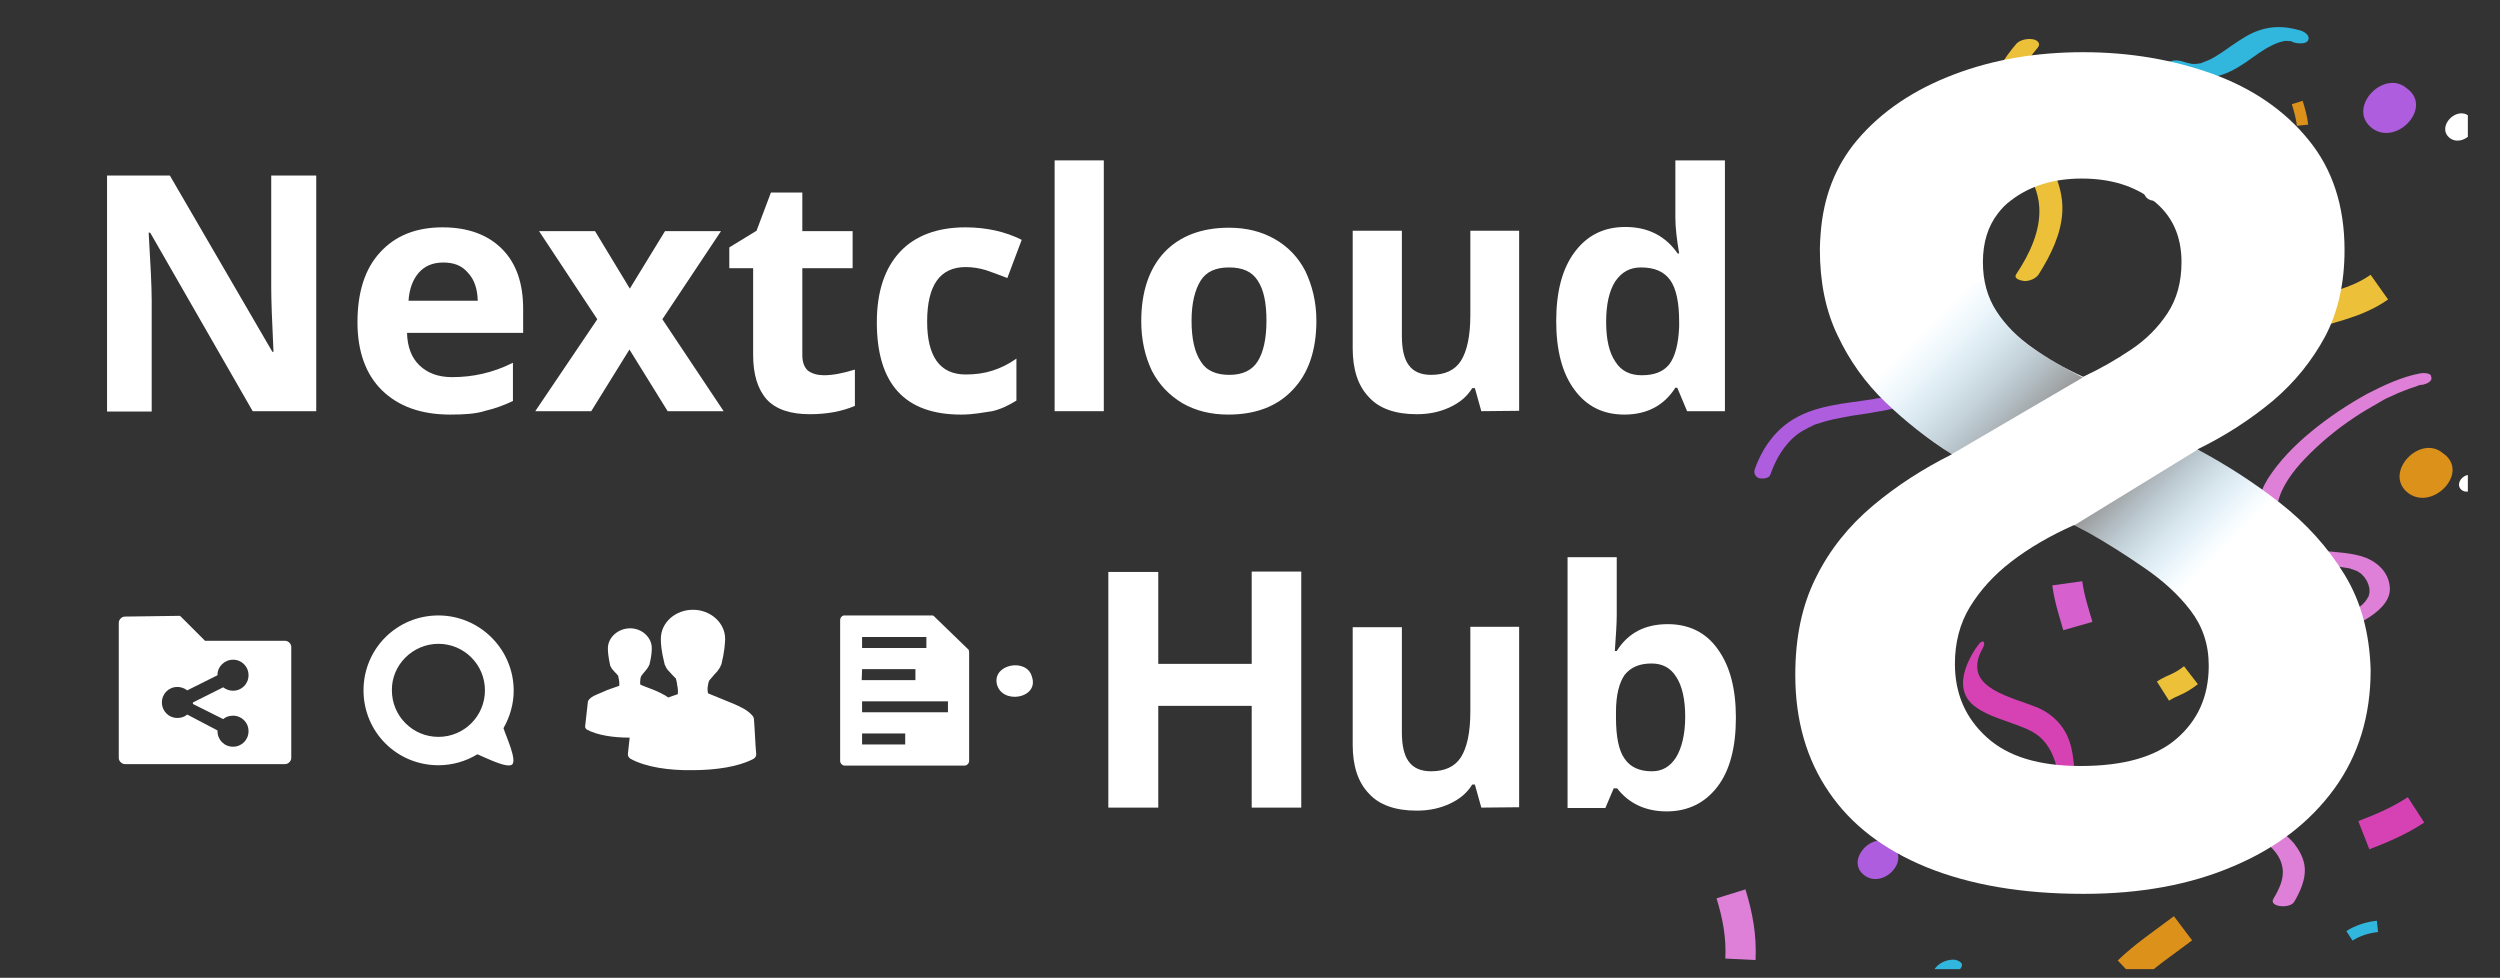 <?xml version="1.0" encoding="UTF-8"?>
<!-- Generator: Adobe Illustrator 28.0.0, SVG Export Plug-In . SVG Version: 6.00 Build 0)  -->
<svg xmlns="http://www.w3.org/2000/svg" xmlns:xlink="http://www.w3.org/1999/xlink" version="1.1" id="Layer_1" x="0px" y="0px" viewBox="0 0 660.9 258.5" style="enable-background:new 0 0 660.9 258.5;" xml:space="preserve">
<rect x="0" y="0" width="660.9" height="258.5" fill="#333333" stroke="none"/>
<style type="text/css">
	.st0{display:none;fill:#007BBD;}
	.st1{display:none;}
	.st2{display:inline;fill:#FFFFFF;}
	.st3{display:inline;}
	.st4{fill:#AD5DDD;}
	.st5{fill:#DC911B;}
	.st6{fill:#ECC038;}
	.st7{fill:#FFFFFF;}
	.st8{fill:none;stroke:#D660CD;stroke-width:8;stroke-miterlimit:10;}
	.st9{fill:none;stroke:#31B7DE;stroke-width:8;stroke-miterlimit:10;}
	.st10{fill:none;stroke:#DC911B;stroke-width:8;stroke-miterlimit:10;}
	.st11{fill:none;stroke:#DE80D7;stroke-width:8;stroke-miterlimit:10;}
	.st12{fill:none;stroke:#ECC038;stroke-width:8;stroke-miterlimit:10;}
	.st13{fill:none;stroke:#AD5DDD;stroke-width:8;stroke-miterlimit:10;}
	.st14{fill:none;stroke:#D642B4;stroke-width:8;stroke-miterlimit:10;}
	.st15{fill:none;stroke:#AD5DDD;stroke-width:6;stroke-miterlimit:10;}
	.st16{fill:none;stroke:#ECC038;stroke-width:6;stroke-miterlimit:10;}
	.st17{fill:none;stroke:#DC911B;stroke-width:6;stroke-miterlimit:10;}
	.st18{fill:none;stroke:#31B7DE;stroke-width:6;stroke-miterlimit:10;}
	.st19{fill:none;stroke:#D642B4;stroke-width:6;stroke-miterlimit:10;}
	.st20{fill:none;stroke:#D642B4;stroke-width:3;stroke-miterlimit:10;}
	.st21{fill:none;stroke:#31B7DE;stroke-width:3;stroke-miterlimit:10;}
	.st22{fill:none;stroke:#ECC038;stroke-width:3;stroke-miterlimit:10;}
	.st23{fill:none;stroke:#DC911B;stroke-width:3;stroke-miterlimit:10;}
	.st24{fill:none;stroke:#D660CD;stroke-width:3;stroke-miterlimit:10;}
	.st25{fill:#DE80D7;}
	.st26{fill:#31B7DE;}
	.st27{fill:#D642B4;}
	.st28{fill:#FFFFFF;fill-opacity:0;}
	
		.st29{clip-path:url(#SVGID_00000103965408560465473050000009886365710724478909_);fill:url(#SVGID_00000075147093502145692930000013715502953334775219_);}
	
		.st30{clip-path:url(#SVGID_00000103245510021956996720000014886101954706507151_);fill:url(#SVGID_00000143591797724630304720000009823274941825831303_);}
	.st31{clip-path:url(#SVGID_00000065791441550498465380000002905815483130046879_);}
	
		.st32{clip-path:url(#SVGID_00000011022992125509185880000009019476220406196396_);fill:url(#SVGID_00000002357495774590500980000009609881749115046539_);}
	
		.st33{clip-path:url(#SVGID_00000165232201366327931450000007452538627547730327_);fill:url(#SVGID_00000145047557812101471230000014632645349099888565_);}
</style>
<rect y="-2.8" class="st0" width="748.3" height="261.3"></rect>
<g class="st1">
	<path class="st2" d="M584.2,33.7c10.9,0,20.9,1.7,30.1,5c9.2,3.4,16.5,8.4,22,15.2s8.3,15.2,8.3,25.4c0,7.6-1.5,14.2-4.5,19.9   c-3,5.7-7,10.7-12.1,14.9c-5.1,4.3-10.9,8-17.3,11.2c6.7,3.5,13.1,7.7,19.1,12.3c6,4.7,11,10.2,14.8,16.5s5.8,13.6,5.8,22   c0,10.5-2.8,19.6-8.4,27.3c-5.6,7.7-13.4,13.7-23.3,17.9c-9.9,4.2-21.4,6.3-34.5,6.3c-14.1,0-26.2-2-36.1-6.1   c-9.9-4.1-17.5-9.8-22.6-17.4c-5.2-7.5-7.8-16.6-7.8-27.1c0-8.6,1.6-16.1,4.8-22.5s7.6-11.9,13.1-16.5s11.6-8.6,18.2-11.8   c-5.6-3.5-10.7-7.5-15.3-12s-8.3-9.6-11-15.4s-4.1-12.4-4.1-19.9c0-10,2.8-18.4,8.5-25.1c5.6-6.7,13.1-11.8,22.3-15.2   C563.6,35.4,573.5,33.7,584.2,33.7z M554.7,174.9c0,6.8,2.4,12.4,7.3,16.9c4.9,4.4,12.1,6.7,21.7,6.7c9.9,0,17.3-2.1,22.2-6.4   c4.9-4.3,7.4-9.9,7.4-16.9c0-4.8-1.4-9.1-4.2-12.7c-2.8-3.6-6.3-6.9-10.5-9.8c-4.2-2.9-8.5-5.6-12.8-8.1l-3.5-1.8   c-5.5,2.5-10.3,5.3-14.4,8.4c-4.1,3.1-7.3,6.6-9.6,10.5C555.9,165.6,554.7,170,554.7,174.9z M583.9,62.9c-6.6,0-12,1.7-16.3,5   c-4.3,3.4-6.5,8.1-6.5,14.2c0,4.3,1.1,8.1,3.2,11.3c2.1,3.2,4.9,6.1,8.4,8.5s7.3,4.7,11.4,6.7c4-1.9,7.7-4,11.1-6.3   c3.4-2.3,6.2-5.1,8.4-8.4s3.2-7.2,3.2-11.8c0-6.1-2.2-10.9-6.5-14.2C596.1,64.6,590.6,62.9,583.9,62.9z"></path>
</g>
<g class="st1">
	<g id="Confetti" class="st3">
		<g>
			<path class="st4" d="M512.3,94.6c-1.8-7.1-14.3-4.7-12.9,2.4C501.1,105.1,515.1,102.6,512.3,94.6"></path>
		</g>
		<g>
			<path class="st5" d="M794,27.6c-2.3-9.2-18.6-6.2-16.8,3.2C779.5,41.2,797.8,37.9,794,27.6"></path>
		</g>
		<g>
			<path class="st4" d="M906.9,57.3c-2.3-9.2-18.6-6.2-16.8,3.2C892.2,70.9,910.5,67.7,906.9,57.3"></path>
		</g>
		<g>
			<path class="st6" d="M740.5,139.1c-1.8-7.1-14.3-4.7-12.9,2.4C729.3,149.6,743.3,147.1,740.5,139.1"></path>
		</g>
		<g>
			<path class="st7" d="M576.2,29.1c-1-4.1-8.1-2.7-7.4,1.4C569.7,35.1,577.8,33.8,576.2,29.1"></path>
		</g>
		<g>
			<path class="st7" d="M800.6,11.6c-1.3-5-10.3-3.4-9.3,1.8C792.6,19,802.7,17.3,800.6,11.6"></path>
		</g>
		<g>
			<path class="st7" d="M599.8,153.6c-0.8-3-6.2-2-5.7,1C595,158.2,601,157.1,599.8,153.6"></path>
		</g>
		<g>
			<path class="st7" d="M557.8,325c-1.3-5-10.3-3.4-9.3,1.8C549.8,332.5,559.8,330.7,557.8,325"></path>
		</g>
		<g>
			<path class="st7" d="M526.6,194.1c-1.1-4.6-9.2-3-8.3,1.6C519.3,200.8,528.4,199.1,526.6,194.1"></path>
		</g>
		<g>
			<path class="st7" d="M708.1-28.7c-1-4.1-8.1-2.7-7.4,1.4C701.7-22.7,709.7-24.2,708.1-28.7"></path>
		</g>
		<g>
			<path class="st7" d="M434.5,232.1c-0.8-3-6.2-2-5.7,1C429.5,236.6,435.7,235.5,434.5,232.1"></path>
		</g>
		<g>
			<path class="st7" d="M871.4,131.9c-1.1-4.6-9.2-3-8.3,1.6C864.1,138.6,873.2,136.9,871.4,131.9"></path>
		</g>
		<g>
			<path class="st7" d="M328.6,218.7c-1-4.1-8.1-2.7-7.4,1.4C322.2,224.7,330.2,223.3,328.6,218.7"></path>
		</g>
		<g>
			<path class="st7" d="M392.5,126c-1.3-5-10.3-3.4-9.3,1.8C384.4,133.5,394.5,131.8,392.5,126"></path>
		</g>
		<g>
			<path class="st7" d="M734.2,107.1c-0.8-3-6.2-2-5.7,1C729.3,111.7,735.5,110.6,734.2,107.1"></path>
		</g>
		<path class="st8" d="M615.6,47.8c-2.5,4.7-3.8,9-5.2,13.2"></path>
		<path class="st9" d="M821.9,70.3c-2.9,6.2-4.8,11.8-6.7,17.5"></path>
		<path class="st10" d="M569.3,177c-8.1,0.2-15,0-22.5,1.1"></path>
		<path class="st10" d="M853.9,52.9c-3.5,5.2-7,10.5-10.5,15.7"></path>
		<path class="st11" d="M447.6,91.7c-2.3,7-5.2,13.2-9.8,19"></path>
		<path class="st12" d="M745,39.7c-9.7-0.1-18-4.6-26.2-6.7"></path>
		<path class="st13" d="M375.3,176.1c-8.1,0.2-16.1,0.5-23.1,0.3"></path>
		<path class="st14" d="M492.5,226.5c-7-0.3-11.9-1.5-18.5-3.1"></path>
		<path class="st15" d="M544.7,237.1c-3.7,0.5-7.5,1.2-9.7-0.1"></path>
		<path class="st16" d="M622.8,106.3c-5.4,0.2-6-0.8-10.3-1.1"></path>
		<path class="st17" d="M425.4,155.9c-3.2,1.5-4.1,4.3-5,7.2"></path>
		<path class="st18" d="M518.1,58.2c-3.2,1.5-5.8,1.5-9.2,0.7"></path>
		<path class="st19" d="M776.8,89.9c0.1,2.3-1.4,4.2-2.3,7"></path>
		<path class="st20" d="M880,30.2c-0.6,1.9-2.4,3.5-3,5.4"></path>
		<path class="st21" d="M667.9,62.3c-3.9,1.1-7.1,1.8-11.4,2.2"></path>
		<path class="st22" d="M841.8,26.4c-2,2.6-5.2,4.8-7.6,6.8"></path>
		<path class="st23" d="M758-24.2c-0.6,1.9-1.6,4.8-2.9,6.9"></path>
		<path class="st24" d="M593.6,143.8c-1.6,3.2-3.6,5.8-5.3,8.8"></path>
		<path class="st21" d="M606.5,208.2c-3-1.7-6.2-2.6-9.1-2.8"></path>
		<g>
			<g>
				<path class="st25" d="M757.5,71.7c-5.4-2.5-11.6-3.7-17.5-4.5c-7.3-0.9-14.8-1.1-22.1-0.6c-6.9,0.5-14,1.7-20.3,4.3      c-5.6,2.4-10,6.3-12.3,11.4c-4.7,10.2,6.9,18,14.1,24.4c0.9,0.9,1.8,1.7,2.7,2.7c-0.5-0.4-0.1-0.2,0.1,0.1      c0.1,0.2,0.4,0.4,0.5,0.6c0.4,0.4,0.7,1,1,1.5c0.2,0.3-0.1-0.2-0.1-0.2c0.1,0.1,0.1,0.2,0.2,0.3c0.1,0.2,0.2,0.4,0.3,0.7      c0.1,0.2,0.1,0.4,0.2,0.6c0.2,0.5,0-0.3,0.1,0.4c0.1,0.4,0.1,0.8,0.2,1.4c0,0.1,0,0.8,0,0.4c0,0.3,0,0.6-0.1,0.9      c-0.1,1-0.5,2.1-0.9,3c0.1-0.3-0.1,0.1-0.1,0.2c-0.1,0.2-0.2,0.3-0.4,0.5s-0.2,0.3-0.5,0.5c-0.1,0.1-0.6,0.5-0.4,0.4      c0.2-0.2-0.2,0.2-0.4,0.2c-0.2,0.1-0.4,0.2-0.6,0.3s-0.4,0.2-0.6,0.2c-0.1,0.1-1,0.3-0.4,0.1c-1.1,0.3-2.2,0.4-3.3,0.3      c-0.4,0,0.1,0,0.1,0c-0.1,0-0.4,0-0.5,0c-0.4,0-0.6,0-1,0c-0.7,0-1.3-0.1-2-0.2c-1.4-0.1-2.8-0.4-4.2-0.7c-0.4-0.1,0.1,0,0.1,0      c-0.2,0-0.4-0.1-0.6-0.1c-0.4-0.1-0.7-0.1-1.2-0.2c-0.7-0.1-1.6-0.3-2.3-0.6c-1.6-0.3-3.1-0.8-4.7-1.2c-6-1.5-12.2-3.2-18.5-3.6      c-5.3-0.2-10.9,0.9-13.8,5.1c-3.1,4.4-1.4,9.6,1.1,13.8c2.8,4.5,7.1,8.6,12,11.5c3.6,2.1,9.6,5.1,13.9,2.8      c2.3-1.3,2.5-3.4,2.3-5.7s-1.1-4.5-2.5-6.5c-3-4.1-8.3-7.2-13.6-8.4c-11.9-2.9-24.8,1.1-31.2,10.3c-1.9,2.8-3.4,6-3.9,9.2      c-0.6,3.5-0.2,7,0.6,10.4c0.8,3.2,1.8,6.4,2.4,9.6c0.5,2.8,0.7,5.6-0.7,8.3c-1.5,3.1-4.9,5-8.2,6.4c-2.9,1.3,2.4,5.8,4.9,4.7      c3.5-1.5,7.2-3.7,9.1-6.8c1.6-2.7,1.9-5.6,1.8-8.5c-0.6-6.3-3.6-12.2-3.5-18.4c-0.1-5.7,3.2-11.5,7.7-15.5      c3.8-3.2,8.7-5.1,13.9-5.6c0.6-0.1,1.3-0.1,1.9-0.2c0.1,0,1,0,0.4,0c0.4,0,0.7,0,1.1,0c1.2,0,2.5,0.3,3.7,0.4      c0.6,0.1-0.5-0.1,0.2,0c0.2,0.1,0.6,0.1,0.8,0.2c0.6,0.1,1.2,0.3,1.8,0.6c0.1,0,1,0.3,0.5,0.1s0.4,0.1,0.5,0.2      c0.5,0.2,1.1,0.4,1.5,0.8c0.8,0.4-0.5-0.3,0,0c0.2,0.1,0.5,0.2,0.6,0.4c0.2,0.1,0.4,0.3,0.6,0.4c0.8,0.5-0.5-0.4,0.1,0.1      c0.4,0.3,0.7,0.6,1.1,1c0.6,0.5-0.4-0.4,0,0c0.1,0.2,0.4,0.4,0.5,0.6c0.1,0.2,0.2,0.4,0.5,0.6c0.4,0.4-0.2-0.5,0,0.1      c0.2,0.4,0.5,0.8,0.6,1.4c0,0.1,0.1,0.2,0.1,0.3c0,0-0.1-0.4,0-0.2s0.1,0.4,0.1,0.6c0.1,0.5,0.2,1,0.2,1.6      c0,0.9,0.2,1.3-0.3,1.9c-0.1,0.1-0.2,0.2-0.4,0.3c-0.4,0.4,0.1,0-0.1,0.1s-1.1,0.4-0.7,0.3c0.5-0.1-0.1,0-0.2,0      c-0.1,0-0.4,0-0.5,0.1c-0.6,0.1,0.5,0,0,0c-0.2,0-0.5,0-0.7-0.1c-0.5,0-0.5-0.1,0,0c-0.2,0-0.5-0.1-0.6-0.1      c-0.5-0.1-1-0.3-1.4-0.5c1.1,0.3-0.4-0.2-0.7-0.3c-0.6-0.2-1.1-0.5-1.7-0.9c0.6,0.3,0.2,0.1-0.1-0.1c-0.2-0.1-0.5-0.3-0.7-0.4      c-0.6-0.3-1.1-0.8-1.7-1.2c-0.1-0.1-0.8-0.6-0.5-0.3c0.4,0.3-0.2-0.2-0.5-0.3c-0.5-0.4-0.9-0.9-1.4-1.3      c-0.5-0.4-0.9-0.9-1.4-1.4c-0.1-0.1-0.1-0.2-0.2-0.3c-0.4-0.3,0.4,0.4,0.1,0.1c-0.2-0.2-0.5-0.5-0.7-0.7c-0.7-1-1.4-1.9-2.1-2.9      c0.3,0.6-0.1-0.2-0.2-0.4c-0.1-0.2-0.2-0.5-0.3-0.7c-0.2-0.5-0.5-1.1-0.7-1.6c0-0.1-0.1-0.3-0.1-0.4c0,0,0.1,0.4,0,0.1      c-0.1-0.2-0.1-0.5-0.2-0.7c-0.1-0.5-0.2-1-0.2-1.6c0-0.1,0-0.7,0-0.5s0-0.4,0-0.5c0.1-0.5,0.3-1,0.4-1.6      c0.3-0.8,0.6-1.3,1.5-2.3c0.9-0.8,1.5-1.3,2.5-1.9c0.4-0.2,0.9-0.4,1.3-0.6c0.2-0.1,0.5-0.2,0.7-0.2c-0.5,0.2,0.2-0.1,0.5-0.1      c1.1-0.2,2.3-0.4,3.5-0.3c0.5,0-0.2,0,0.4,0c0.4,0,0.6,0,1,0c0.7,0,1.4,0.1,2.2,0.2c1.4,0.1,2.8,0.4,4.2,0.6      c0.2,0,0.6,0.1,0.8,0.1c0.6,0.1,0.2,0,0,0c0.2,0,0.4,0.1,0.6,0.1c0.7,0.1,1.4,0.3,2.3,0.5c1.6,0.3,3,0.7,4.6,1      c5.6,1.4,11.4,3.1,17.3,3.6c4.3,0.4,9.7,0.1,12.2-3.5c2.7-3.9,2.1-8.6-0.3-12.5c-2.6-4-6.7-7.1-10.4-10.2      c-0.9-0.9-1.9-1.6-2.8-2.5c-0.5-0.4-0.8-0.7-1.2-1.2c-0.2-0.2-0.4-0.4-0.6-0.6s-0.7-0.7-0.2-0.2c-0.7-0.9-1.4-1.7-2-2.7      c0.3,0.5,0,0-0.1-0.2s-0.2-0.4-0.3-0.6s-0.2-0.4-0.2-0.6c0-0.1-0.1-0.2-0.1-0.4c-0.1-0.3,0.1,0.5,0-0.1      c-0.6-2.2-0.3-3.8,0.6-5.9c1-2.2,2.7-4.3,4.6-6c3.8-3.5,9.8-5.4,15.2-6.4c6.7-1.3,13.8-1.8,20.5-1.6c3.4,0.1,6.7,0.4,10.1,0.8      c1.6,0.1,3,0.4,4.6,0.7c1.4,0.2,2,0.4,3.7,0.8c1.2,0.3,2.4,0.6,3.5,1c0.4,0.1,0.6,0.2,1,0.3c0.1,0,0.2,0.1,0.4,0.1      c0.5,0.1-0.6-0.2-0.2-0.1c0.5,0.2,1,0.4,1.4,0.7c1.1,0.5,3.3,1,3.7-0.5C760.5,73.8,758.8,72.3,757.5,71.7L757.5,71.7z"></path>
			</g>
		</g>
		<g>
			<g>
				<path class="st26" d="M501.2,135.2c-12.4,3.6-25.4,6.3-36.4,12.6c-5,2.9-10,7.1-12.3,12c-1.8,3.8-1.3,7.7-1.2,11.6      c0,4.8-1.1,9.8-3.3,14.1c-1,1.7-1.8,2.9-3.5,4.1c-0.4,0.2-0.6,0.4-1,0.6c-0.1,0.1-0.9,0.4-0.1,0.1c-0.1,0.1-0.2,0.1-0.5,0.2      c-0.9,0.4-1.8,0.7-2.8,0.9c-0.1,0-0.4,0.1-0.5,0.1c0.8-0.2,0,0-0.1,0c-0.5,0.1-0.8,0.1-1.3,0.2c-1.1,0.2-2.3,0.3-3.4,0.3      c-2.3,0.2-4.7,0.3-7,0.5c-6,0.6-12,1.8-17.3,4.2c-12.2,5.3-19.5,15.2-24.9,25.7c-1.5,2.8,6.8,6,8.2,3.1      c4.7-9.1,10.6-17.8,20.8-23.1c4.8-2.5,10.2-4,15.6-4.6c4.5-0.5,9.2-0.4,13.6-1.1c4.4-0.7,8.1-2.2,10.7-5.4      c3.2-3.8,4.7-9,5.3-13.6c0.6-3.9-0.2-8,0.3-12c0-0.5,0-0.3,0.1-0.8s0.3-0.9,0.5-1.3c0.4-1,1-2.1,1.6-3.1c1.6-2.4,4-4.4,6.3-6.2      c5.3-4,11.9-6.5,18.5-8.6c6.7-2.1,13.6-3.9,20.4-5.8c2.1-0.6,1-2.5,0-3.4C505.7,135.3,503.2,134.6,501.2,135.2L501.2,135.2z"></path>
			</g>
		</g>
		<g>
			<g>
				<path class="st4" d="M932.4,12.5c-4.7,2.2-9.8,3.3-15,2.7c-2.4-0.3-4.2-0.7-6.5-1.6c-1.1-0.3-2.3-0.8-3.3-1.3      c-0.5-0.2-1-0.4-1.5-0.7c-0.6-0.3-0.8-0.4-1.2-0.5c-8.2-4-16.8-9.7-26.6-9.8c-6.6,0-12.6,2.4-17.7,5.9c-1.2,0.8-1.3,2.2-0.6,3.2      c0.6,0.8,2.4,2,3.6,1.2c4.3-3,9.3-5.4,14.9-5.5c0.6,0,2.2,0.1,3.1,0.2c0.5,0,1.1,0.1,1.6,0.2c0.2,0,0.5,0.1,0.7,0.1      c0.2,0.1,0.1,0,0.6,0.1c2.2,0.6,4.3,1.4,6.3,2.2c2.1,0.9,3.7,1.8,6,2.8c2.1,1.1,4.2,2.2,6.3,3.2c4.4,2.2,9.1,4.1,14.2,4.8      c6.4,0.9,12.7-0.4,18.2-3C938.1,15.8,935.1,11.2,932.4,12.5L932.4,12.5z"></path>
			</g>
		</g>
		<g>
			<g>
				<path class="st27" d="M561.2,68.7c-5.5,2.7-10.1,6.7-9.1,12.6c1,5,4.7,9.5,7.6,13.8c1.4,2.1,2.9,4.2,3.7,6.5      c0.9,2.5,1,5.3,0.5,7.9c-0.8,4.8-3.7,9.1-6.1,13.4c-2.8,5-4.2,10.3-2.3,15.8c0.4,1.4,7.8-0.8,7.3-2.4c-1.6-4.7-0.7-9.3,1.5-13.7      c2.1-4.2,5-8.2,6.3-12.7c1.4-5,0.8-9.9-1.8-14.4c-2.7-4.4-6.2-8.5-8.4-13.2c-1-2.3-1.7-4.8-1-7.2c0.9-2.8,3.2-4.6,6-5.9      c0.7-0.4,2.3-1.5,0.6-1.9C564.7,67.1,562.5,68.1,561.2,68.7L561.2,68.7z"></path>
			</g>
		</g>
		<g>
			<g>
				<path class="st6" d="M979.7,2.2c-6.2,1.6-12.4,4-16.5,8.6c-3,3.4-4.2,7.7-4.5,11.9c-0.7,8.9,1.4,18.4-3.7,26.6      c-4,6.4-11.3,10.5-18.7,13.4c-1.7,0.7,0.2,2.7,0.9,3.4c1.4,1,3.3,1.5,4.9,0.9c6.9-2.8,13.6-6.5,18-12c3.2-4,4.8-8.8,5.4-13.5      c0.5-4.5,0.2-9,0.2-13.4c0.1-4.2,0.4-8.1,2.7-11.6c3.2-5,9.6-7.7,15.9-9.3c1.7-0.5,1.3-2.1,0.4-3C983.6,2.9,981.4,1.8,979.7,2.2      L979.7,2.2z"></path>
			</g>
		</g>
		<g>
			<g>
				<path class="st26" d="M933.8,43.6c-2.5-3.2-5.9-5.9-10.2-7.1c-3.1-1-6.6-1.1-9.8-1.2c-3.1-0.1-6.4,0.1-9.5-0.6      c-0.5-0.1-0.8-0.2-1.3-0.3c0,0-1-0.3-0.5-0.1c-0.4-0.1-0.8-0.3-1.2-0.5c-0.2-0.1-0.4-0.2-0.6-0.3c0.4,0.2,0.2,0.2-0.1,0      c-0.2-0.2-0.6-0.4-0.8-0.6c0.7,0.5-0.5-0.4-0.6-0.5c0.7,0.6-0.3-0.5-0.5-0.6c-0.4-0.4-0.4-0.4-0.1-0.1c-0.1-0.2-0.4-0.4-0.5-0.7      c-0.8-1.2-2.6-3.4-4.5-3.1c-1.8,0.3-0.7,2.7-0.2,3.4c2.3,3.6,5.7,7.1,10.1,9c3.3,1.4,6.9,1.8,10.7,1.9c3.2,0.1,6.5-0.1,9.6,0.4      c0.8,0.1,1.6,0.3,2.3,0.5c1,0.2,0.8,0.3,1.8,0.7c0.8,0.3-0.1-0.1,0.5,0.2c0.1,0.1,1.2,1,0.5,0.3c0.1,0.1,1.2,1.2,0.5,0.4      c0.4,0.4,0.7,0.7,0.9,1.2c0.7,0.9,2.9,3,4.3,2.1C936.3,47,934.4,44.3,933.8,43.6L933.8,43.6z"></path>
			</g>
		</g>
	</g>
	<g class="st3">
		<g>
			<g id="g980_00000102515336448072776730000007380586545883199634_">
				
					<rect id="rect8004-5_00000098189587482192224880000008964929735940572350_" x="128.6" y="162.2" class="st28" width="45.4" height="45.4"></rect>
				<path id="path130_00000127749709019793712300000017104967166837618363_" class="st7" d="M151.3,165c-11,0-19.8,8.8-19.8,19.8      l0,0c0,11,8.8,19.8,19.8,19.8c3.6,0,7.2-1,10.3-2.9c2.4,1,7.9,3.8,9.2,2.7c1.3-1.2-1.6-7.4-2.3-9.6c1.7-3,2.7-6.4,2.7-9.9      C171.2,173.9,162.2,165,151.3,165L151.3,165z M151.3,172.5c6.8,0,12.3,5.5,12.3,12.3l0,0c0,6.8-5.5,12.3-12.3,12.3      s-12.3-5.5-12.3-12.3C138.9,178.1,144.5,172.5,151.3,172.5z"></path>
			</g>
			<g id="g997_00000000936961849950479540000000620458558008465562_">
				
					<rect id="rect8004-6-2_00000036939650627292610250000012586669684410794678_" x="251.9" y="162.2" class="st28" width="45.4" height="45.4"></rect>
				<path id="path60_00000047025703050452870810000000896884659725473213_" class="st7" d="M258.5,165c-0.6,0.1-1,0.6-1,1.2v37.3      c0,0.6,0.6,1.2,1.2,1.2h31.7c0.6,0,1.2-0.6,1.2-1.2v-28.8c0-0.2-0.1-0.3-0.1-0.6l-9.3-9c-0.1-0.1-0.3-0.1-0.3-0.1H259      C258.7,165,258.6,165,258.5,165L258.5,165z M263.3,170.7h17v2.9h-17V170.7z M263.3,179.2h14.1v2.9h-14.2L263.3,179.2      L263.3,179.2z M263.3,187.7H286v2.9h-22.7V187.7z M263.3,196.2h11.4v2.9h-11.4V196.2z"></path>
			</g>
			<g id="g984_00000060002336601764451310000018001458455154897048_">
				
					<rect id="rect8004-6-27_00000145038082728609256430000009258921302943164813_" x="190.3" y="162.2" class="st28" width="45.4" height="45.4"></rect>
				<path id="path30_00000072998111359951412320000004489267985273144983_" class="st7" d="M202,168.4c-3.2,0-5.9,2.4-5.9,5.3      c0,0.9,0.1,2.2,0.6,4.5v0.1l0.1,0.1c0.2,0.5,0.4,0.8,0.8,1.2c0.3,0.4,0.8,0.8,1.1,1.2c0.1,0.1,0.1,0.1,0.1,0.1      c0.1,0.3,0.1,0.7,0.2,1c0.2,0.8,0.1,1.5,0.1,1.7c-1.3,0.5-3.1,1-4.5,1.7c-0.8,0.3-1.6,0.7-2.3,1c-0.6,0.4-1.2,0.7-1.5,1.5      c0,0.1,0,0.1,0,0.1c-0.2,1.8-0.5,4.5-0.7,6.3c-0.1,0.3,0.1,0.8,0.5,1c2.8,1.5,7,2.1,11.2,2.1s8.4-0.6,11.1-2.1      c0.3-0.2,0.6-0.6,0.5-1c-0.1-0.6-0.1-1.8-0.2-3.1c-0.1-1.2-0.1-2.5-0.2-3.2c0-0.2-0.1-0.3-0.2-0.5c-0.8-1-2.2-1.6-3.6-2.3      c-1.3-0.6-2.9-1.1-4.5-1.8c-0.1-0.2-0.1-0.8,0-1.6c0.1-0.2,0.1-0.5,0.2-0.7c0.1-0.1,0.3-0.3,0.4-0.5c0.3-0.4,0.7-0.8,1-1.2      s0.6-0.8,0.7-1.2l0.1-0.1c0.6-2.6,0.6-3.6,0.6-4.5v0.1C207.7,170.8,205.1,168.4,202,168.4L202,168.4z M218.6,163.5      c-4.6,0-8.5,3.3-8.5,7.7c0,1.3,0.1,3.1,1,6.7v0.1l0.1,0.1c0.3,0.8,0.6,1.2,1.1,1.7c0.5,0.6,1.1,1.2,1.7,1.8      c0.1,0.1,0.1,0.1,0.1,0.2c0.1,0.5,0.3,1,0.3,1.5c0.3,1.2,0.2,2.2,0.2,2.5c-2,0.7-4.5,1.5-6.7,2.5c-1.2,0.6-2.4,1-3.3,1.5      c-0.9,0.6-1.8,1-2.2,2.3c0,0.1,0,0.1,0,0.2c-0.3,2.7-0.7,6.6-1,9.2c-0.1,0.6,0.2,1.1,0.7,1.4c4,2.2,10.2,3.1,16.3,3      c6.2,0,12.3-0.9,16.2-3c0.5-0.3,0.8-0.8,0.7-1.4c-0.1-0.8-0.2-2.7-0.3-4.5s-0.2-3.6-0.3-4.7c-0.1-0.3-0.1-0.5-0.3-0.7      c-1.2-1.5-3.1-2.4-5.2-3.3c-2-0.8-4.2-1.7-6.6-2.7c-0.1-0.3-0.3-1.1,0-2.4c0.1-0.3,0.1-0.7,0.3-1c0.2-0.2,0.3-0.4,0.6-0.7      c0.5-0.6,1-1.2,1.5-1.7c0.4-0.6,0.8-1,1-1.7l0.1-0.1c0.9-3.8,0.9-5.3,1-6.7v-0.1C227.1,166.9,223.2,163.5,218.6,163.5      L218.6,163.5z"></path>
			</g>
			<path class="st7" d="M68.4,165.3c-0.8,0-1.6,0.8-1.6,1.6v35.8c0,0.8,0.8,1.6,1.6,1.6h42.4c0.8,0,1.6-0.8,1.6-1.6v-29.4     c0-0.8-0.8-1.6-1.6-1.6H89.6l-6.6-6.6L68.4,165.3L68.4,165.3z M97,176.7c2.3,0,4.1,1.8,4.1,4.1s-1.8,4.1-4.1,4.1     c-0.9,0-1.8-0.3-2.6-0.9l-8,4c0,0.1,0,0.1,0,0.2c0,0.1,0,0.1,0,0.2l8,4c0.7-0.6,1.6-0.9,2.6-0.9c2.3,0,4.1,1.8,4.1,4.1     s-1.8,4.1-4.1,4.1c-2.3,0-4.1-1.8-4.1-4.1c0-0.1,0-0.1,0-0.2l-8-4.2c-0.7,0.6-1.6,0.9-2.6,0.9c-2.3,0-4.1-1.8-4.1-4.1     s1.8-4.1,4.1-4.1c0.9,0,1.8,0.3,2.6,0.9l8-4c0-0.1,0-0.1,0-0.2C92.9,178.6,94.7,176.7,97,176.7z"></path>
		</g>
		<g>
			<path class="st7" d="M119,111h-16.8L75.1,63.8h-0.4c0.5,8.3,0.8,14.3,0.8,17.9v29.4H63.7V48.7h16.6l27.1,46.6h0.3     c-0.4-8.1-0.6-13.9-0.6-17.1V48.7H119V111z"></path>
			<path class="st7" d="M154.4,111.9c-7.7,0-13.7-2.2-18-6.4c-4.3-4.2-6.5-10.3-6.5-18c0-8,2-14.2,6-18.5c4-4.4,9.5-6.6,16.5-6.6     c6.8,0,12,2,15.7,5.7c3.8,3.8,5.6,9.1,5.6,15.9v6.3H143c0.1,3.7,1.2,6.6,3.3,8.6s4.9,3.1,8.6,3.1c2.9,0,5.5-0.3,8.1-0.9     s5.2-1.5,8-2.9v10.1c-2.3,1.1-4.7,2-7.3,2.6C161.3,111.7,158.1,111.9,154.4,111.9z M152.6,71.7c-2.8,0-4.9,0.9-6.5,2.7     c-1.5,1.7-2.5,4.2-2.7,7.4h18.3c-0.1-3.2-0.9-5.6-2.6-7.4C157.5,72.5,155.4,71.7,152.6,71.7z"></path>
			<path class="st7" d="M193.3,86.7l-15.4-23.3h14.8l9.2,15.2l9.3-15.2H226l-15.5,23.3l16.2,24.3h-14.8l-10.1-16.3L191.7,111h-14.8     L193.3,86.7z"></path>
			<path class="st7" d="M253.2,101.5c2.3,0,5-0.5,8.2-1.5v9.6c-3.3,1.4-7.2,2.2-11.9,2.2c-5.2,0-9-1.3-11.4-3.9     c-2.4-2.7-3.6-6.6-3.6-11.8V73.2h-6.3v-5.5l7.2-4.4l3.8-10.1h8.3v10.2h13.3v9.8h-13.3v23c0,1.8,0.5,3.2,1.5,4.1     C250.1,101.1,251.6,101.5,253.2,101.5z"></path>
			<path class="st7" d="M289.5,111.9c-14.9,0-22.3-8.1-22.3-24.4c0-8.1,2.1-14.3,6.1-18.6c4-4.3,9.9-6.5,17.3-6.5     c5.5,0,10.5,1.1,14.9,3.3l-3.8,10.1c-2.1-0.8-3.9-1.5-5.7-2.1c-1.7-0.5-3.5-0.8-5.3-0.8c-6.8,0-10.2,4.8-10.2,14.4     c0,9.3,3.4,14,10.2,14c2.5,0,4.8-0.3,7-1s4.3-1.7,6.4-3.2v11.1c-2.1,1.3-4.2,2.3-6.4,2.8C295.5,111.3,292.8,111.9,289.5,111.9z"></path>
			<path class="st7" d="M327.2,111h-13V44.7h13V111z"></path>
			<path class="st7" d="M383.4,87.1c0,7.8-2.1,13.9-6.2,18.2c-4.1,4.4-9.8,6.6-17.1,6.6c-4.6,0-8.6-1-12.1-3     c-3.5-2.1-6.2-4.9-8.1-8.6c-1.8-3.8-2.8-8.1-2.8-13.1c0-7.8,2.1-13.9,6.1-18.2c4.1-4.3,9.8-6.5,17.1-6.5c4.6,0,8.6,1,12.1,3     c3.5,2,6.2,4.8,8.1,8.5C382.3,77.8,383.4,82.1,383.4,87.1z M350.4,87.1c0,4.7,0.8,8.3,2.4,10.7c1.5,2.5,4.1,3.6,7.6,3.6     s6-1.2,7.5-3.6s2.3-6,2.3-10.7s-0.7-8.2-2.3-10.6c-1.5-2.4-4-3.5-7.6-3.5c-3.5,0-6,1.1-7.5,3.5S350.4,82.4,350.4,87.1z"></path>
			<path class="st7" d="M427,111l-1.7-6.1h-0.7c-1.4,2.3-3.4,3.9-6,5.1s-5.4,1.8-8.7,1.8c-5.6,0-9.9-1.5-12.6-4.5     c-2.9-3-4.3-7.3-4.3-12.9V63.3h13v27.8c0,3.5,0.6,6.1,1.8,7.7c1.2,1.7,3.2,2.6,5.9,2.6c3.6,0,6.3-1.2,7.9-3.7s2.5-6.5,2.5-12.1     V63.3H437v47.6L427,111L427,111z"></path>
			<path class="st7" d="M464.8,111.9c-5.6,0-10-2.2-13.2-6.6c-3.2-4.3-4.8-10.4-4.8-18.1c0-7.8,1.6-13.9,4.9-18.3     c3.3-4.4,7.7-6.6,13.4-6.6c6,0,10.6,2.4,13.8,7h0.4c-0.6-3.6-1-6.7-1-9.5V44.7h13.1V111h-10l-2.6-6.2h-0.5     C475.3,109.5,470.8,111.9,464.8,111.9z M469.4,101.5c3.3,0,5.7-0.9,7.3-2.9c1.5-2,2.4-5.2,2.6-9.9v-1.4c0-5.1-0.8-8.8-2.4-11     s-4.1-3.3-7.7-3.3c-2.9,0-5.1,1.2-6.8,3.7c-1.6,2.5-2.4,6.1-2.4,10.7s0.8,8.2,2.5,10.6C464,100.4,466.4,101.5,469.4,101.5z"></path>
			<path class="st7" d="M379.4,215.8h-13.1v-26.9h-24.7v26.9h-13.2v-62.3h13.2v24.3h24.7v-24.4h13.1V215.8z"></path>
			<path class="st7" d="M427,215.8l-1.7-6.1h-0.7c-1.4,2.3-3.4,3.9-6,5.1c-2.6,1.2-5.4,1.8-8.7,1.8c-5.6,0-9.9-1.5-12.6-4.5     c-2.9-3-4.3-7.3-4.3-12.9v-31.1h13v27.8c0,3.5,0.6,6.1,1.8,7.7c1.2,1.7,3.2,2.6,5.9,2.6c3.6,0,6.3-1.2,7.9-3.7s2.5-6.5,2.5-12.1     V168H437v47.7L427,215.8L427,215.8z"></path>
			<path class="st7" d="M476.3,167.3c5.6,0,10.1,2.2,13.2,6.6c3.2,4.4,4.8,10.4,4.8,18.1c0,7.9-1.6,14-4.9,18.3s-7.8,6.5-13.4,6.5     s-10-2.1-13.1-6.1H462l-2.2,5.2h-10v-66.3h13V165c0,2-0.2,5.1-0.5,9.4h0.5C465.8,169.6,470.3,167.3,476.3,167.3z M472,177.7     c-3.2,0-5.5,1-7.1,3c-1.4,2-2.3,5.2-2.3,9.8v1.4c0,5.1,0.7,8.8,2.3,11c1.5,2.2,3.9,3.3,7.2,3.3c2.7,0,4.8-1.2,6.4-3.7     c1.5-2.5,2.4-6.1,2.4-10.7c0-4.6-0.8-8.2-2.4-10.6C477,178.8,474.8,177.7,472,177.7z"></path>
		</g>
	</g>
	<g class="st3">
		<path class="st7" d="M660,155.3c-4.4-7.2-10.1-13.6-17.1-19s-14.3-10.1-22-14.2c7.4-3.7,14.1-8,20-12.9    c5.8-4.9,10.5-10.7,13.9-17.2c3.4-6.6,5.1-14.2,5.1-22.9c0-11.7-3.2-21.5-9.5-29.3C644,32,635.6,26.1,625,22.3    c-10.6-3.9-22.1-5.8-34.6-5.8c-12.3,0-23.8,1.9-34.4,5.9c-10.6,3.9-19.2,9.7-25.7,17.5c-5.7,6.8-8.9,15.1-9.6,24.8    c-0.1,1.4-0.2,2.7-0.2,4.1c0,8.6,1.6,16.3,4.7,22.9c3.1,6.6,7.4,12.6,12.6,17.7c5.3,5.2,11.2,9.8,17.7,13.8    c-7.6,3.8-14.6,8.3-21,13.6s-11.4,11.7-15.1,19c-3.7,7.4-5.6,16-5.6,25.9c0,12.1,3,22.5,8.9,31.2c6,8.7,14.6,15.4,26,20    c11.4,4.7,25.3,7,41.6,7c15.1,0,28.4-2.4,39.8-7.3c11.4-4.9,20.4-11.7,26.8-20.6c6.4-8.9,9.7-19.4,9.7-31.5v-0.2    C666.6,170.8,664.4,162.5,660,155.3z M577.2,95.1c-4-2.8-7.2-6-9.7-9.7c-2.4-3.7-3.7-8.1-3.7-13c0-5.1,1.3-9.4,3.9-12.8    c1-1.3,2.1-2.5,3.5-3.5c5-3.9,11.2-5.8,18.8-5.8s14,1.9,19,5.8s7.5,9.3,7.5,16.4c0,5.2-1.2,9.8-3.7,13.6c-2.5,3.8-5.7,7-9.7,9.7    s-8.2,5.1-12.8,7.3C585.7,100.5,581.2,97.9,577.2,95.1z M623.9,179.9c-0.1,7.8-2.9,14.1-8.5,18.9c-5.6,4.9-14.2,7.4-25.6,7.4    c-11,0-19.3-2.5-24.9-7.7c-5.6-5.1-8.4-11.6-8.4-19.4c0-5.6,1.4-10.7,4-15.2c2.7-4.5,6.4-8.5,11.1-12.1c4.7-3.6,10.3-6.8,16.6-9.7    l4,2.1c5,2.9,9.9,6,14.8,9.3c4.9,3.3,8.9,7.1,12.1,11.3s4.9,9,4.9,14.6C623.9,179.6,623.9,179.7,623.9,179.9z"></path>
		<g>
			<g>
				<g>
					<g>
						<defs>
							<path id="SVGID_1_" d="M623.9,179.9c0-0.2,0-0.4,0-0.5c0-5.6-1.6-10.4-4.9-14.6c-3.2-4.2-7.3-7.9-12.1-11.3         c-4.9-3.3-9.8-6.4-14.8-9.3l-4-2.1l32.8-20.1c7.8,4.1,15.1,8.8,22,14.2c7,5.4,12.6,11.7,17.1,19c4.4,7.2,6.6,15.6,6.6,25.1         L623.9,179.9z"></path>
						</defs>
						<clipPath id="SVGID_00000052076566312945314360000007967067199890350489_">
							<use xlink:href="#SVGID_1_" style="overflow:visible;"></use>
						</clipPath>
						
							<linearGradient id="SVGID_00000134213456014474088580000002273553097975822006_" gradientUnits="userSpaceOnUse" x1="604.5" y1="-217.516" x2="639.6" y2="-252.617" gradientTransform="matrix(1 0 0 -1 0 -91.716)">
							<stop offset="0" style="stop-color:#000000;stop-opacity:0.4"></stop>
							<stop offset="0.665" style="stop-color:#1CAFFF;stop-opacity:0"></stop>
						</linearGradient>
						
							<polygon style="clip-path:url(#SVGID_00000052076566312945314360000007967067199890350489_);fill:url(#SVGID_00000134213456014474088580000002273553097975822006_);" points="        588.2,142.1 620.9,122.1 631.6,126.2 655.9,144.6 616.8,166.6       "></polygon>
					</g>
				</g>
			</g>
		</g>
		<g>
			<g>
				<g>
					<g>
						<defs>
							<path id="SVGID_00000092416048917300701150000007837453429022014593_" d="M590.4,102.8l-34.8,20.4         c-6.4-4.1-12.3-8.7-17.7-13.8s-9.5-11.1-12.6-17.7c-3.1-6.6-4.7-14.3-4.7-22.9c0-1.4,0-2.7,0.2-4.1l44.8-11.3l2.3,6.2         c-2.6,3.5-3.9,7.7-3.9,12.8c0,5,1.2,9.3,3.7,13s5.6,7,9.7,9.7C581.3,97.9,585.7,100.5,590.4,102.8z"></path>
						</defs>
						<clipPath id="SVGID_00000140729164891677565650000015402603779683951754_">
							<use xlink:href="#SVGID_00000092416048917300701150000007837453429022014593_" style="overflow:visible;"></use>
						</clipPath>
						
							<linearGradient id="SVGID_00000006700076991254639970000017849359108818840716_" gradientUnits="userSpaceOnUse" x1="573.8" y1="-211.117" x2="534.547" y2="-171.863" gradientTransform="matrix(1 0 0 -1 0 -91.716)">
							<stop offset="0" style="stop-color:#000000;stop-opacity:0.4"></stop>
							<stop offset="0.715" style="stop-color:#1CAFFF;stop-opacity:0"></stop>
						</linearGradient>
						
							<polygon style="clip-path:url(#SVGID_00000140729164891677565650000015402603779683951754_);fill:url(#SVGID_00000006700076991254639970000017849359108818840716_);" points="        555.6,123.2 590.4,102.8 564.3,76.9 518,96.8       "></polygon>
					</g>
				</g>
			</g>
		</g>
	</g>
</g>
<g>
	<g>
		<defs>
			<rect id="SVGID_00000106133548850259692840000013074470572886398634_" x="-17.4" y="-2.3" width="669.8" height="258.5"></rect>
		</defs>
		<clipPath id="SVGID_00000103983519234639967800000007628257348148148125_">
			<use xlink:href="#SVGID_00000106133548850259692840000013074470572886398634_" style="overflow:visible;"></use>
		</clipPath>
		<g style="clip-path:url(#SVGID_00000103983519234639967800000007628257348148148125_);">
			<g>
				<path class="st4" d="M499.9,223.3c-4.6-3.9-11.8,3.7-7.5,7.7C497.4,235.7,505.6,227.3,499.9,223.3"></path>
			</g>
			<g>
				<path class="st5" d="M645.8,119.8c-5.9-5-15.4,4.7-9.7,10.1C642.6,135.8,653.3,124.9,645.8,119.8"></path>
			</g>
			<g>
				<path class="st4" d="M636.2,23.3c-5.9-5-15.4,4.7-9.7,10.1C632.9,39.4,643.6,28.5,636.2,23.3"></path>
			</g>
			<g>
				<path class="st6" d="M673.4,144.4c-4.6-3.9-11.8,3.7-7.5,7.7C670.9,156.7,679,148.4,673.4,144.4"></path>
			</g>
			<g>
				<path class="st7" d="M511.4,149.2c-2.6-2.3-6.7,2.1-4.3,4.5C509.9,156.3,514.7,151.6,511.4,149.2"></path>
			</g>
			<g>
				<path class="st7" d="M652.7,30.7c-3.2-2.7-8.5,2.6-5.3,5.6C650.9,39.4,656.9,33.5,652.7,30.7"></path>
			</g>
			<g>
				<path class="st7" d="M586.4,221c-2-1.6-5.1,1.6-3.3,3.4C585.4,226.4,588.9,222.8,586.4,221"></path>
			</g>
			<g>
				<path class="st7" d="M640,355.4c-3.2-2.7-8.5,2.6-5.3,5.6C638.2,364.2,644,358.2,640,355.4"></path>
			</g>
			<g>
				<path class="st7" d="M556.8,282.9c-2.9-2.5-7.6,2.4-4.8,5C555.2,290.9,560.4,285.4,556.8,282.9"></path>
			</g>
			<g>
				<path class="st7" d="M571.8,47.8c-2.6-2.3-6.7,2.1-4.3,4.5C570.4,54.9,575,50.1,571.8,47.8"></path>
			</g>
			<g>
				<path class="st7" d="M513.5,352.1c-2-1.6-5.1,1.6-3.3,3.4C512.3,357.5,515.9,353.8,513.5,352.1"></path>
			</g>
			<g>
				<path class="st7" d="M757.3,77.2c-2.9-2.5-7.6,2.4-4.8,5C755.6,85.2,760.9,79.7,757.3,77.2"></path>
			</g>
			<g>
				<path class="st7" d="M436.4,393.6c-2.6-2.3-6.7,2.1-4.3,4.5C435,400.7,439.7,395.9,436.4,393.6"></path>
			</g>
			<g>
				<path class="st7" d="M434.9,301.3c-3.2-2.7-8.5,2.6-5.3,5.6C433.1,310.2,439,304.3,434.9,301.3"></path>
			</g>
			<g>
				<path class="st7" d="M653.9,126c-2-1.6-5.1,1.6-3.3,3.4C652.8,131.4,656.5,127.7,653.9,126"></path>
			</g>
			<path class="st8" d="M546.5,154.2c0.6,4.3,1.8,7.8,2.8,11.3"></path>
			<path class="st9" d="M694.9,59.7c1,5.5,2.4,10.2,3.9,14.9"></path>
			<path class="st10" d="M577.1,245.4c-5.3,4-10,7.1-14.5,11.4"></path>
			<path class="st10" d="M708,32.8c0.1,5.1,0.3,10.3,0.5,15.5"></path>
			<path class="st11" d="M457.6,236.3c1.8,5.8,2.8,11.3,2.5,17.3"></path>
			<path class="st12" d="M629,75.9c-6.5,4.6-14.2,5.5-20.7,8"></path>
			<path class="st13" d="M447.3,343c-5.3,4-10.5,8-15.3,11.2"></path>
			<path class="st14" d="M638.7,214.1c-4.8,3.1-8.7,4.7-13.8,6.7"></path>
			<path class="st15" d="M589.4,303c-2.2,2.1-4.4,4.4-6.5,4.6"></path>
			<path class="st16" d="M579.2,178.5c-3.5,2.7-4.4,2.3-7.4,4.2"></path>
			<path class="st17" d="M471.1,305.6c-1.4,2.5-0.7,4.8,0.1,7.2"></path>
			<path class="st18" d="M486.4,196.3c-1.4,2.5-3.2,3.8-5.8,4.8"></path>
			<path class="st19" d="M674.2,94.2c1.2,1.5,1.1,3.5,1.8,5.8"></path>
			<path class="st20" d="M714.6,5.3c0.5,1.6,0.1,3.5,0.6,5"></path>
			<path class="st21" d="M588.3,127.7c-2.1,2.6-3.9,4.6-6.6,6.9"></path>
			<path class="st22" d="M687.3,20.9c-0.1,2.7-1.2,5.7-1.8,8.2"></path>
			<path class="st23" d="M607.3,27.1c0.5,1.6,1.2,4,1.4,6"></path>
			<path class="st24" d="M577.6,217.4c0.5,2.9,0.4,5.6,0.7,8.4"></path>
			<path class="st21" d="M628.5,244.9c-2.8,0.3-5.4,1.2-7.4,2.5"></path>
			<g>
				<g>
					<path class="st25" d="M639.8,98.7c-4.8,0.9-9.5,3.1-13.8,5.3c-5.3,2.9-10.4,6.3-15,10.1c-4.4,3.6-8.5,7.8-11.5,12.5       c-2.6,4.3-3.7,9-2.8,13.5c1.7,9,13.2,8.7,21,9.6c1,0.2,2,0.3,3.1,0.5c-0.5,0-0.2-0.1,0.1,0c0.2,0.1,0.5,0.1,0.6,0.2       c0.5,0.1,0.9,0.3,1.4,0.5c0.3,0.1-0.2-0.1-0.2-0.1c0.1,0,0.2,0.1,0.3,0.1c0.2,0.1,0.3,0.2,0.5,0.3s0.3,0.2,0.4,0.3       c0.4,0.2-0.1-0.2,0.3,0.2c0.3,0.2,0.4,0.5,0.8,0.8c0,0.1,0.4,0.5,0.2,0.3c0.1,0.2,0.3,0.4,0.4,0.6c0.4,0.7,0.7,1.6,0.8,2.4       c-0.1-0.2,0,0.1,0,0.2c0,0.2,0,0.3,0,0.5s0,0.3-0.1,0.6c0,0.1-0.2,0.6-0.1,0.5c0-0.2,0,0.2-0.2,0.3c-0.1,0.2-0.2,0.3-0.3,0.5       s-0.2,0.3-0.3,0.4c0,0.1-0.5,0.7-0.2,0.3c-0.6,0.7-1.3,1.3-2.1,1.8c-0.3,0.2,0.1,0,0.1,0c-0.1,0-0.3,0.2-0.3,0.2       c-0.3,0.2-0.4,0.3-0.7,0.5c-0.5,0.3-0.9,0.6-1.4,0.8c-1,0.6-2.1,1.1-3.1,1.5c-0.3,0.1,0.1,0,0.1,0c-0.1,0.1-0.3,0.1-0.4,0.2       c-0.3,0.1-0.5,0.3-0.9,0.4c-0.5,0.3-1.2,0.6-1.8,0.7c-1.2,0.6-2.4,0.9-3.7,1.4c-4.7,1.9-9.7,3.7-14.1,6.4       c-3.6,2.4-6.8,5.8-6.8,10c0,4.4,3.6,7.1,7.3,8.7c4,1.7,8.8,2.4,13.5,2c3.4-0.3,8.8-1.2,10.6-4.8c0.9-2,0-3.5-1.2-4.9       s-2.9-2.5-4.8-3.1c-4-1.3-9-0.9-13.1,0.9c-9.3,3.7-16,12.5-15.9,21.7c0.1,2.8,0.6,5.6,1.8,8c1.3,2.6,3.2,4.8,5.4,6.7       c2.1,1.8,4.2,3.4,6.2,5.3c1.7,1.6,3.1,3.4,3.5,5.9c0.5,2.8-0.9,5.7-2.4,8.2c-1.3,2.2,4.4,2.7,5.5,0.8c1.6-2.7,3-5.9,2.8-8.9       c-0.2-2.6-1.4-4.6-2.8-6.5c-3.4-3.9-8.2-6.4-11.1-10.6c-2.8-3.8-3.3-9.2-2.2-14c1-3.9,3.4-7.5,6.6-10.4c0.4-0.4,0.8-0.7,1.2-1       c0.1,0,0.7-0.5,0.3-0.2c0.3-0.2,0.5-0.3,0.7-0.5c0.8-0.6,1.8-1,2.7-1.5c0.4-0.2-0.4,0.2,0.1-0.1c0.2,0,0.4-0.2,0.6-0.2       c0.4-0.2,0.9-0.4,1.5-0.5c0.1,0,0.8-0.3,0.4-0.2s0.3-0.1,0.4-0.1c0.4-0.1,0.9-0.3,1.4-0.2c0.7-0.1-0.5,0,0,0       c0.2,0,0.4-0.1,0.6,0c0.2,0,0.4,0,0.6,0c0.8,0-0.5,0,0.1,0c0.4,0,0.8,0.1,1.2,0.1c0.6,0-0.5-0.1,0,0c0.2,0.1,0.5,0.1,0.6,0.2       c0.2,0.1,0.3,0.2,0.6,0.2c0.5,0.1-0.4-0.2,0,0.1c0.3,0.2,0.7,0.3,1.1,0.6c0,0.1,0.2,0.1,0.2,0.2c0,0-0.3-0.2-0.1-0.1       c0.2,0.1,0.3,0.2,0.4,0.4c0.3,0.3,0.6,0.6,0.9,1c0.4,0.6,0.8,0.8,0.7,1.4c0,0.1,0,0.2-0.1,0.4c-0.1,0.5,0.1,0,0,0.1       s-0.5,0.8-0.3,0.5c0.3-0.3-0.1,0-0.1,0.1s-0.3,0.2-0.3,0.3c-0.4,0.4,0.3-0.2,0,0c-0.1,0.1-0.3,0.2-0.5,0.3       c-0.3,0.2-0.4,0.2,0,0c-0.1,0.1-0.4,0.2-0.4,0.2c-0.4,0.2-0.8,0.3-1.2,0.3c0.9-0.3-0.4,0.1-0.6,0.1c-0.5,0.2-1,0.2-1.6,0.2       c0.5-0.1,0.2,0-0.1,0c-0.2,0-0.5,0-0.7,0.1c-0.5,0.1-1.1,0-1.7,0c-0.1,0-0.8,0-0.5,0c0.4,0-0.2,0-0.5,0c-0.5,0-1-0.2-1.6-0.2       c-0.5,0-1-0.2-1.6-0.3c-0.1,0-0.2-0.1-0.3-0.1c-0.4,0,0.5,0.1,0.1,0c-0.2,0-0.6-0.1-0.8-0.1c-0.9-0.3-1.8-0.6-2.8-0.9       c0.5,0.3-0.2-0.1-0.3-0.2c-0.2-0.1-0.4-0.2-0.5-0.3c-0.4-0.2-0.9-0.5-1.2-0.7c0-0.1-0.2-0.2-0.3-0.2c0,0,0.3,0.2,0,0.1       c-0.2-0.1-0.3-0.3-0.5-0.4c-0.3-0.3-0.6-0.6-0.9-1c0-0.1-0.3-0.5-0.2-0.3c0.1,0.1-0.2-0.3-0.2-0.3c-0.2-0.4-0.3-0.8-0.5-1.3       c-0.2-0.7-0.2-1.2-0.1-2.2c0.2-1,0.4-1.6,0.8-2.5c0.2-0.3,0.4-0.7,0.6-1c0.1-0.2,0.2-0.4,0.4-0.5c-0.2,0.4,0.1-0.2,0.3-0.3       c0.6-0.7,1.3-1.4,2.2-1.9c0.3-0.2-0.1,0.1,0.3-0.2c0.3-0.2,0.4-0.3,0.7-0.5c0.5-0.3,1-0.6,1.6-0.9c1-0.6,2.1-1.1,3.1-1.6       c0.1-0.1,0.4-0.2,0.6-0.3c0.4-0.2,0.1-0.1,0,0c0.1-0.1,0.3-0.1,0.4-0.2c0.5-0.3,1.1-0.5,1.8-0.8c1.2-0.6,2.3-1,3.5-1.5       c4.4-1.7,9.1-3.4,13.3-5.8c3.1-1.8,6.5-4.6,6.5-8.1c-0.1-3.9-2.7-6.7-6.2-8.2c-3.6-1.4-7.9-1.5-11.8-1.9c-1-0.2-2-0.2-3.1-0.3       c-0.5,0-0.9-0.1-1.4-0.2c-0.2,0-0.5-0.1-0.7-0.1s-0.8-0.1-0.2,0c-0.9-0.3-1.7-0.5-2.6-0.8c0.4,0.2,0,0-0.2-0.1       s-0.3-0.2-0.5-0.3s-0.3-0.2-0.4-0.3c0-0.1-0.2-0.1-0.3-0.2c-0.2-0.2,0.3,0.3,0-0.1c-1.4-1.2-2-2.4-2.4-4.2       c-0.4-1.9-0.2-4.2,0.2-6.2c0.9-4.1,4-8.3,7.1-11.5c3.9-4.1,8.4-7.8,12.9-10.8c2.3-1.6,4.7-2.9,7.1-4.3c1.1-0.7,2.2-1.2,3.4-1.7       c1-0.5,1.5-0.7,2.8-1.2c0.9-0.4,1.9-0.7,2.8-1c0.3-0.1,0.5-0.2,0.8-0.3c0.1,0,0.2,0,0.3-0.1c0.4-0.2-0.5,0.2-0.2,0       c0.4-0.1,0.9-0.2,1.3-0.2c1-0.2,2.7-0.9,2.2-2.1C642.8,98.7,641,98.5,639.8,98.7L639.8,98.7z"></path>
				</g>
			</g>
			<g>
				<g>
					<path class="st26" d="M511.8,255.7c-6.6,8.3-13.9,16.3-18.3,25.7c-2,4.3-3.3,9.5-2.5,13.9c0.6,3.4,2.8,5.8,4.7,8.3       c2.3,3.2,3.9,7.1,4.5,11c0.1,1.6,0.2,2.8-0.4,4.4c-0.2,0.3-0.2,0.6-0.4,0.9c0,0.1-0.4,0.7,0,0.1c0,0.1-0.1,0.2-0.2,0.4       c-0.4,0.7-0.9,1.3-1.4,1.9c-0.1,0-0.2,0.3-0.3,0.3c0.4-0.5,0,0-0.1,0c-0.3,0.3-0.5,0.4-0.8,0.8c-0.6,0.7-1.4,1.3-2.1,1.8       c-1.4,1.2-3,2.4-4.4,3.7c-3.7,3.3-7.1,6.9-9.5,11c-5.6,9.3-5.8,19.4-4.4,29c0.3,2.6,7.4,0.8,6.9-1.8       c-1.2-8.3-1.4-16.9,2.9-25.3c2-4,4.9-7.5,8.2-10.5c2.8-2.5,5.9-4.6,8.6-7.2c2.6-2.6,4.4-5.3,4.6-8.7c0.3-4.1-1.2-8.2-2.9-11.6       c-1.5-2.9-3.9-5.2-5.5-8.1c-0.2-0.3-0.1-0.2-0.3-0.6s-0.2-0.7-0.3-1.1c-0.2-0.9-0.3-1.9-0.4-2.8c-0.1-2.4,0.6-4.8,1.3-7.1       c1.6-5.2,4.8-10,8.2-14.5c3.5-4.6,7.2-9.1,10.8-13.6c1.1-1.4-0.5-2.1-1.6-2.3C514.9,253.6,512.9,254.4,511.8,255.7L511.8,255.7       z"></path>
				</g>
			</g>
			<g>
				<g>
					<path class="st4" d="M514.2,93.5c-2.1,3.7-5,6.9-8.7,8.9c-1.7,0.9-3.1,1.5-5.1,2c-0.9,0.3-1.9,0.6-2.8,0.7       c-0.4,0.1-0.9,0.2-1.3,0.2c-0.5,0.1-0.7,0.1-1,0.2c-7.4,1.2-15.8,1.5-22.4,6.1c-4.4,3.1-7.3,7.6-9,12.4       c-0.4,1.1,0.2,2.1,1.1,2.4c0.8,0.2,2.6,0.2,3-0.9c1.4-4,3.6-8,7.3-10.8c0.4-0.3,1.5-1,2.2-1.3c0.3-0.2,0.8-0.5,1.2-0.6       c0.1-0.1,0.4-0.2,0.5-0.3c0.2,0,0.1,0,0.4-0.2c1.8-0.6,3.5-1.1,5.3-1.5s3.3-0.6,5.3-1c1.9-0.3,3.8-0.5,5.7-0.9       c4-0.6,8-1.6,11.8-3.6c4.7-2.4,8.3-6.3,10.7-10.7C519.6,93,515.4,91.3,514.2,93.5L514.2,93.5z"></path>
				</g>
			</g>
			<g>
				<g>
					<path class="st27" d="M521.2,173.2c-2.4,4.4-3.5,9.3-0.1,12.7c3,2.9,7.7,4.1,11.6,5.6c1.9,0.7,3.9,1.4,5.6,2.6       c1.8,1.2,3.2,3.1,4.1,5c1.8,3.6,1.9,7.8,2.3,11.8c0.5,4.7,2.1,8.9,6,11.6c0.9,0.7,4.8-4.2,3.7-5.1c-3.3-2.4-4.9-5.9-5.5-9.9       c-0.6-3.8-0.6-7.9-1.8-11.5c-1.4-4-4.2-7-8.1-8.8c-3.9-1.6-8.2-2.7-11.9-4.8c-1.8-1.1-3.4-2.4-4.1-4.3       c-0.7-2.3-0.1-4.6,1.2-6.8c0.3-0.6,0.8-2.1-0.5-1.6C522.8,170.5,521.8,172.2,521.2,173.2L521.2,173.2z"></path>
				</g>
			</g>
			<g>
				<g>
					<path class="st6" d="M533.1,11.5c-3.4,4-6.4,8.6-6.9,13.6c-0.4,3.7,0.9,7.1,2.7,10.1c3.8,6.3,9.7,11.6,10.2,19.5       c0.4,6.2-2.5,12.4-6.1,17.8c-0.8,1.3,1.4,1.7,2.2,1.8c1.4,0,2.9-0.6,3.7-1.7c3.3-5.2,6-10.8,6.3-16.6c0.2-4.2-1-8.2-2.8-11.6       c-1.8-3.2-4.2-6.1-6.2-9c-1.9-2.8-3.6-5.6-3.7-9c-0.2-4.9,2.7-9.7,6.2-13.8c0.9-1.1-0.1-2-1.2-2.2       C536.1,10.1,534.1,10.5,533.1,11.5L533.1,11.5z"></path>
				</g>
			</g>
			<g>
				<g>
					<path class="st26" d="M607.5,7.9c-3.2-0.9-6.7-1.1-10.2,0.1c-2.5,0.8-4.9,2.4-7.1,3.9c-2.1,1.4-4.2,3.1-6.6,4.1       c-0.4,0.2-0.6,0.2-1,0.4c0,0-0.8,0.3-0.4,0.2c-0.3,0.1-0.7,0.2-1,0.2c-0.2,0-0.4,0.1-0.5,0.1c0.4-0.1,0.2,0-0.1,0       c-0.2,0-0.6,0-0.8,0c0.7,0-0.5,0-0.6,0c0.8,0.1-0.4-0.2-0.6-0.2c-0.5-0.1-0.5-0.1-0.1,0c-0.2-0.1-0.5-0.1-0.7-0.2       c-1.1-0.4-3.4-1-4.5,0.1s0.8,2.1,1.5,2.4c3.2,1.3,7.2,2,11,1.2c2.9-0.6,5.5-2.1,8-3.8c2.2-1.5,4.3-3.2,6.6-4.3       c0.6-0.3,1.2-0.6,1.8-0.8c0.8-0.3,0.7-0.2,1.5-0.4c0.7-0.2-0.1,0,0.4-0.1c0.1,0,1.3,0.1,0.5,0c0.1,0,1.4,0.2,0.5,0       c0.5,0.1,0.8,0.1,1.2,0.4c0.9,0.3,3.4,0.6,3.9-0.6C610.8,8.9,608.3,8,607.5,7.9L607.5,7.9z"></path>
				</g>
			</g>
		</g>
	</g>
</g>
<g>
	<path class="st7" d="M272.8,178.9c-1.3-5-10.3-3.4-9.3,1.8C264.7,186.4,274.8,184.7,272.8,178.9"></path>
</g>
<g>
	<g id="g980_00000104686929155319282780000010831769529736401541_">
		
			<rect id="rect8004-5_00000163754893649478723600000009543673668539611539_" x="93.2" y="159.9" class="st28" width="45.4" height="45.4"></rect>
		<path id="path130_00000016755691896159887510000011958832340676530362_" class="st7" d="M115.9,162.7c-11,0-19.8,8.8-19.8,19.8    l0,0c0,11,8.8,19.8,19.8,19.8c3.6,0,7.2-1,10.3-2.9c2.4,1,7.9,3.8,9.2,2.7c1.3-1.2-1.6-7.4-2.3-9.6c1.7-3,2.7-6.4,2.7-9.9    C135.8,171.6,126.8,162.7,115.9,162.7L115.9,162.7z M115.9,170.2c6.8,0,12.3,5.5,12.3,12.3l0,0c0,6.8-5.5,12.3-12.3,12.3    s-12.3-5.5-12.3-12.3C103.5,175.8,109.1,170.2,115.9,170.2z"></path>
	</g>
	<g id="g997_00000063600852052513512640000017952937094453392019_">
		
			<rect id="rect8004-6-2_00000111162556785959432800000010985157888219912095_" x="216.5" y="159.9" class="st28" width="45.4" height="45.4"></rect>
		<path id="path60_00000065770219659366052210000010779946207484149668_" class="st7" d="M223.1,162.7c-0.6,0.1-1,0.6-1,1.2v37.3    c0,0.6,0.6,1.2,1.2,1.2H255c0.6,0,1.2-0.6,1.2-1.2v-28.8c0-0.2-0.1-0.3-0.1-0.6l-9.3-9c-0.1-0.1-0.3-0.1-0.3-0.1h-22.9    C223.3,162.7,223.2,162.7,223.1,162.7L223.1,162.7z M227.9,168.4h17v2.9h-17V168.4L227.9,168.4z M227.9,176.9H242v2.9h-14.2    L227.9,176.9L227.9,176.9z M227.9,185.4h22.7v2.9h-22.7V185.4z M227.9,193.9h11.4v2.9h-11.4V193.9L227.9,193.9z"></path>
	</g>
	<g id="g984_00000145046813571113713080000010477933528807911845_">
		
			<rect id="rect8004-6-27_00000092436218457944481480000006327320533064005540_" x="154.9" y="159.9" class="st28" width="45.4" height="45.4"></rect>
		<path id="path30_00000111891100127754281480000003111730821949425047_" class="st7" d="M166.6,166.1c-3.2,0-5.9,2.4-5.9,5.3    c0,0.9,0.1,2.2,0.6,4.5v0.1l0.1,0.1c0.2,0.5,0.4,0.8,0.8,1.2c0.3,0.4,0.8,0.8,1.1,1.2c0.1,0.1,0.1,0.1,0.1,0.1    c0.1,0.3,0.1,0.7,0.2,1c0.2,0.8,0.1,1.5,0.1,1.7c-1.3,0.5-3.1,1-4.5,1.7c-0.8,0.3-1.6,0.7-2.3,1c-0.6,0.4-1.2,0.7-1.5,1.5    c0,0.1,0,0.1,0,0.1c-0.2,1.8-0.5,4.5-0.7,6.3c-0.1,0.3,0.1,0.8,0.5,1c2.8,1.5,7,2.1,11.2,2.1s8.4-0.6,11.1-2.1    c0.3-0.2,0.6-0.6,0.5-1c-0.1-0.6-0.1-1.8-0.2-3.1c-0.1-1.2-0.1-2.5-0.2-3.2c0-0.2-0.1-0.3-0.2-0.5c-0.8-1-2.2-1.6-3.6-2.3    c-1.3-0.6-2.9-1.1-4.5-1.8c-0.1-0.2-0.1-0.8,0-1.6c0.1-0.2,0.1-0.5,0.2-0.7c0.1-0.1,0.3-0.3,0.4-0.5c0.3-0.4,0.7-0.8,1-1.2    s0.6-0.8,0.7-1.2l0.1-0.1c0.6-2.6,0.6-3.6,0.6-4.5v0.1C172.3,168.5,169.7,166.1,166.6,166.1L166.6,166.1z M183.2,161.2    c-4.6,0-8.5,3.3-8.5,7.7c0,1.3,0.1,3.1,1,6.7v0.1l0.1,0.1c0.3,0.8,0.6,1.2,1.1,1.7c0.5,0.6,1.1,1.2,1.7,1.8    c0.1,0.1,0.1,0.1,0.1,0.2c0.1,0.5,0.3,1,0.3,1.5c0.3,1.2,0.2,2.2,0.2,2.5c-2,0.7-4.5,1.5-6.7,2.5c-1.2,0.6-2.4,1-3.3,1.5    c-0.9,0.6-1.8,1-2.2,2.3c0,0.1,0,0.1,0,0.2c-0.3,2.7-0.7,6.6-1,9.2c-0.1,0.6,0.2,1.1,0.7,1.4c4,2.2,10.2,3.1,16.3,3    c6.2,0,12.3-0.9,16.2-3c0.5-0.3,0.8-0.8,0.7-1.4c-0.1-0.8-0.2-2.7-0.3-4.5s-0.2-3.6-0.3-4.7c-0.1-0.3-0.1-0.5-0.3-0.7    c-1.2-1.5-3.1-2.4-5.2-3.3c-2-0.8-4.2-1.7-6.6-2.7c-0.1-0.3-0.3-1.1,0-2.4c0.1-0.3,0.1-0.7,0.3-1c0.2-0.2,0.3-0.4,0.6-0.7    c0.5-0.6,1-1.2,1.5-1.7c0.4-0.6,0.8-1,1-1.7l0.1-0.1c0.9-3.8,0.9-5.3,1-6.7v-0.1C191.7,164.6,187.8,161.2,183.2,161.2L183.2,161.2    z"></path>
	</g>
	<path class="st7" d="M33,163c-0.8,0-1.6,0.8-1.6,1.6v35.8c0,0.8,0.8,1.6,1.6,1.6h42.4c0.8,0,1.6-0.8,1.6-1.6V171   c0-0.8-0.8-1.6-1.6-1.6H54.2l-6.6-6.6L33,163L33,163z M61.6,174.4c2.3,0,4.1,1.8,4.1,4.1s-1.8,4.1-4.1,4.1c-0.9,0-1.8-0.3-2.6-0.9   l-8,4c0,0.1,0,0.1,0,0.2c0,0.1,0,0.1,0,0.2l8,4c0.7-0.6,1.6-0.9,2.6-0.9c2.3,0,4.1,1.8,4.1,4.1s-1.8,4.1-4.1,4.1s-4.1-1.8-4.1-4.1   c0-0.1,0-0.1,0-0.2l-8-4.2c-0.7,0.6-1.6,0.9-2.6,0.9c-2.3,0-4.1-1.8-4.1-4.1s1.8-4.1,4.1-4.1c0.9,0,1.8,0.3,2.6,0.9l8-4   c0-0.1,0-0.1,0-0.2C57.5,176.3,59.3,174.4,61.6,174.4z"></path>
</g>
<g>
	<path class="st7" d="M83.6,108.7H66.8L39.7,61.5h-0.4c0.5,8.3,0.8,14.3,0.8,17.9v29.4H28.3V46.4h16.6L72,93h0.3   c-0.4-8.1-0.6-13.9-0.6-17.1V46.4h11.9C83.6,46.4,83.6,108.7,83.6,108.7z"></path>
	<path class="st7" d="M119,109.6c-7.7,0-13.7-2.2-18-6.4c-4.3-4.2-6.5-10.3-6.5-18c0-8,2-14.2,6-18.5c4-4.4,9.5-6.6,16.5-6.6   c6.8,0,12,2,15.7,5.7c3.8,3.8,5.6,9.1,5.6,15.9V88h-30.7c0.1,3.7,1.2,6.6,3.3,8.6s4.9,3.1,8.6,3.1c2.9,0,5.5-0.3,8.1-0.9   c2.6-0.6,5.2-1.5,8-2.9V106c-2.3,1.1-4.7,2-7.3,2.6C125.9,109.4,122.7,109.6,119,109.6z M117.2,69.4c-2.8,0-4.9,0.9-6.5,2.7   c-1.5,1.7-2.5,4.2-2.7,7.4h18.3c-0.1-3.2-0.9-5.6-2.6-7.4C122.1,70.2,120,69.4,117.2,69.4z"></path>
	<path class="st7" d="M157.9,84.4l-15.4-23.3h14.8l9.2,15.2l9.3-15.2h14.8l-15.5,23.3l16.2,24.3h-14.8l-10.1-16.3l-10.1,16.3h-14.8   L157.9,84.4z"></path>
	<path class="st7" d="M217.8,99.2c2.3,0,5-0.5,8.2-1.5v9.6c-3.3,1.4-7.2,2.2-11.9,2.2c-5.2,0-9-1.3-11.4-3.9   c-2.4-2.7-3.6-6.6-3.6-11.8V70.9h-6.3v-5.5L200,61l3.8-10.1h8.3v10.2h13.3v9.8h-13.3v23c0,1.8,0.5,3.2,1.5,4.1   C214.7,98.8,216.2,99.2,217.8,99.2z"></path>
	<path class="st7" d="M254.1,109.6c-14.9,0-22.3-8.1-22.3-24.4c0-8.1,2.1-14.3,6.1-18.6s9.9-6.5,17.3-6.5c5.5,0,10.5,1.1,14.9,3.3   l-3.8,10.1c-2.1-0.8-3.9-1.5-5.7-2.1c-1.7-0.5-3.5-0.8-5.3-0.8c-6.8,0-10.2,4.8-10.2,14.4c0,9.3,3.4,14,10.2,14c2.5,0,4.8-0.3,7-1   s4.3-1.7,6.4-3.2v11.1c-2.1,1.3-4.2,2.3-6.4,2.8C260.1,109,257.4,109.6,254.1,109.6z"></path>
	<path class="st7" d="M291.8,108.7h-13V42.4h13V108.7z"></path>
	<path class="st7" d="M348,84.8c0,7.8-2.1,13.9-6.2,18.2c-4.1,4.4-9.8,6.6-17.1,6.6c-4.6,0-8.6-1-12.1-3c-3.5-2.1-6.2-4.9-8.1-8.6   c-1.8-3.8-2.8-8.1-2.8-13.1c0-7.8,2.1-13.9,6.1-18.2c4.1-4.3,9.8-6.5,17.1-6.5c4.6,0,8.6,1,12.1,3c3.5,2,6.2,4.8,8.1,8.5   C346.9,75.5,348,79.8,348,84.8z M315,84.8c0,4.7,0.8,8.3,2.4,10.7c1.5,2.5,4.1,3.6,7.6,3.6s6-1.2,7.5-3.6s2.3-6,2.3-10.7   s-0.7-8.2-2.3-10.6c-1.5-2.4-4-3.5-7.6-3.5c-3.5,0-6,1.1-7.5,3.5S315,80.1,315,84.8z"></path>
	<path class="st7" d="M391.6,108.7l-1.7-6.1h-0.7c-1.4,2.3-3.4,3.9-6,5.1s-5.4,1.8-8.7,1.8c-5.6,0-9.9-1.5-12.6-4.5   c-2.9-3-4.3-7.3-4.3-12.9V61h13v27.8c0,3.5,0.6,6.1,1.8,7.7c1.2,1.7,3.2,2.6,5.9,2.6c3.6,0,6.3-1.2,7.9-3.7s2.5-6.5,2.5-12.1V61   h12.9v47.6L391.6,108.7L391.6,108.7z"></path>
	<path class="st7" d="M429.4,109.6c-5.6,0-10-2.2-13.2-6.6c-3.2-4.3-4.8-10.4-4.8-18.1c0-7.8,1.6-13.9,4.9-18.3S424,60,429.7,60   c6,0,10.6,2.4,13.8,7h0.4c-0.6-3.6-1-6.7-1-9.5V42.4H456v66.3h-10l-2.6-6.2h-0.5C439.9,107.2,435.4,109.6,429.4,109.6z M434,99.2   c3.3,0,5.7-0.9,7.3-2.9c1.5-2,2.4-5.2,2.6-9.9V85c0-5.1-0.8-8.8-2.4-11s-4.1-3.3-7.7-3.3c-2.9,0-5.1,1.2-6.8,3.7   c-1.6,2.5-2.4,6.1-2.4,10.7s0.8,8.2,2.5,10.6C428.6,98.1,431,99.2,434,99.2z"></path>
	<path class="st7" d="M344,213.5h-13.1v-26.9h-24.7v26.9H293v-62.3h13.2v24.3h24.7v-24.4H344V213.5z"></path>
	<path class="st7" d="M391.6,213.5l-1.7-6.1h-0.7c-1.4,2.3-3.4,3.9-6,5.1c-2.6,1.2-5.4,1.8-8.7,1.8c-5.6,0-9.9-1.5-12.6-4.5   c-2.9-3-4.3-7.3-4.3-12.9v-31.1h13v27.8c0,3.5,0.6,6.1,1.8,7.7c1.2,1.7,3.2,2.6,5.9,2.6c3.6,0,6.3-1.2,7.9-3.7s2.5-6.5,2.5-12.1   v-22.4h12.9v47.7L391.6,213.5L391.6,213.5z"></path>
	<path class="st7" d="M440.9,165c5.6,0,10.1,2.2,13.2,6.6c3.2,4.4,4.8,10.4,4.8,18.1c0,7.9-1.6,14-4.9,18.3s-7.8,6.5-13.4,6.5   s-10-2.1-13.1-6.1h-0.9l-2.2,5.2h-10v-66.3h13v15.4c0,2-0.2,5.1-0.5,9.4h0.5C430.4,167.3,434.9,165,440.9,165z M436.6,175.4   c-3.2,0-5.5,1-7.1,3c-1.4,2-2.3,5.2-2.3,9.8v1.4c0,5.1,0.7,8.8,2.3,11c1.5,2.2,3.9,3.3,7.2,3.3c2.7,0,4.8-1.2,6.4-3.7   c1.5-2.5,2.4-6.1,2.4-10.7c0-4.6-0.8-8.2-2.4-10.6C441.6,176.5,439.4,175.4,436.6,175.4z"></path>
</g>
<g>
	<path class="st7" d="M619.8,151.9c-4.4-7.2-10.1-13.5-17-18.9c-6.9-5.4-14.2-10.1-21.9-14.2c7.4-3.6,14-7.9,19.9-12.8   c5.8-4.9,10.4-10.6,13.9-17.1c3.4-6.5,5.1-14.1,5.1-22.8c0-11.7-3.2-21.4-9.5-29.1c-6.3-7.8-14.8-13.6-25.2-17.4   c-10.5-3.8-22-5.8-34.4-5.8c-12.3,0-23.7,1.9-34.2,5.9s-19.1,9.7-25.6,17.4c-5.7,6.8-8.9,15-9.6,24.7c-0.1,1.3-0.2,2.7-0.2,4.1   c0,8.6,1.5,16.2,4.7,22.8c3.1,6.6,7.3,12.5,12.6,17.6s11.1,9.7,17.6,13.8c-7.6,3.8-14.6,8.3-20.9,13.6s-11.4,11.6-15,18.9   c-3.7,7.3-5.5,15.9-5.5,25.8c0,12.1,3,22.4,8.9,31c5.9,8.7,14.6,15.3,25.9,19.9c11.4,4.6,25.1,7,41.4,7c15,0,28.2-2.4,39.6-7.3   c11.4-4.8,20.3-11.7,26.7-20.5s9.6-19.3,9.6-31.3V177C626.4,167.4,624.2,159.1,619.8,151.9z M537.4,92c-4-2.8-7.2-6-9.6-9.7   c-2.4-3.7-3.6-8-3.6-13c0-5.1,1.3-9.4,3.9-12.8c1-1.3,2.1-2.5,3.5-3.5c4.9-3.8,11.2-5.8,18.7-5.8c7.6,0,13.9,1.9,18.9,5.8   s7.5,9.3,7.5,16.3c0,5.2-1.2,9.7-3.7,13.5s-5.7,7-9.6,9.6c-4,2.7-8.2,5.1-12.7,7.2C545.8,97.4,541.4,94.8,537.4,92z M583.9,176.4   c-0.1,7.8-2.9,14-8.4,18.8c-5.6,4.9-14.1,7.3-25.5,7.3c-11,0-19.2-2.5-24.8-7.6s-8.4-11.5-8.4-19.4c0-5.6,1.3-10.7,4-15.1   s6.3-8.4,11-12s10.2-6.8,16.5-9.6l4,2.1c4.9,2.8,9.8,5.9,14.7,9.3c4.8,3.3,8.9,7,12.1,11.2c3.2,4.2,4.8,9,4.8,14.5   C583.9,176.1,583.9,176.2,583.9,176.4z"></path>
	<g>
		<g>
			<g>
				<g>
					<g>
						<g>
							<defs>
								<path id="SVGID_00000135648668122621018730000010699731845276363136_" d="M583.9,176.4c0-0.2,0-0.4,0-0.5          c0-5.5-1.6-10.4-4.8-14.5s-7.2-7.9-12.1-11.2c-4.8-3.3-9.7-6.4-14.7-9.3l-4-2.1l32.6-20c7.7,4,15,8.8,21.9,14.2          s12.6,11.7,17,18.9s6.6,15.5,6.6,25L583.9,176.4z"></path>
							</defs>
							<clipPath id="SVGID_00000008124148722749214650000002056191710935930264_">
								<use xlink:href="#SVGID_00000135648668122621018730000010699731845276363136_" style="overflow:visible;"></use>
							</clipPath>
							
								<linearGradient id="SVGID_00000015328172774673708940000013912523550070242739_" gradientUnits="userSpaceOnUse" x1="564.55" y1="-210.366" x2="599.493" y2="-245.31" gradientTransform="matrix(1 0 0 -1 0 -87.716)">
								<stop offset="0" style="stop-color:#000000;stop-opacity:0.4"></stop>
								<stop offset="0.659" style="stop-color:#1CAFFF;stop-opacity:0"></stop>
							</linearGradient>
							
								<polygon style="clip-path:url(#SVGID_00000008124148722749214650000002056191710935930264_);fill:url(#SVGID_00000015328172774673708940000013912523550070242739_);" points="         548.3,138.9 580.9,118.9 591.6,122.9 615.7,141.3 576.8,163.2        "></polygon>
						</g>
					</g>
				</g>
			</g>
		</g>
	</g>
	<g>
		<g>
			<g>
				<g>
					<g>
						<g>
							<defs>
								<path id="SVGID_00000005241035128636786240000016866884434262539413_" d="M550.6,99.8l-34.7,20.3c-6.4-4-12.3-8.6-17.6-13.8          c-5.3-5.1-9.5-11-12.6-17.6S481,74.5,481,65.9c0-1.4,0-2.7,0.2-4.1l44.6-11.3l2.3,6.1c-2.6,3.4-3.9,7.7-3.9,12.8          c0,4.9,1.2,9.3,3.6,13c2.5,3.7,5.6,6.9,9.6,9.7C541.5,94.8,545.8,97.4,550.6,99.8z"></path>
							</defs>
							<clipPath id="SVGID_00000001665746928374631980000004877906746733640880_">
								<use xlink:href="#SVGID_00000005241035128636786240000016866884434262539413_" style="overflow:visible;"></use>
							</clipPath>
							
								<linearGradient id="SVGID_00000009570909391698810620000010103776046851662251_" gradientUnits="userSpaceOnUse" x1="534.06" y1="-203.976" x2="495.001" y2="-164.917" gradientTransform="matrix(1 0 0 -1 0 -87.716)">
								<stop offset="0" style="stop-color:#000000;stop-opacity:0.4"></stop>
								<stop offset="0.698" style="stop-color:#1CAFFF;stop-opacity:0"></stop>
							</linearGradient>
							
								<polygon style="clip-path:url(#SVGID_00000001665746928374631980000004877906746733640880_);fill:url(#SVGID_00000009570909391698810620000010103776046851662251_);" points="         515.9,120.1 550.6,99.8 524.6,74 478.5,93.7        "></polygon>
						</g>
					</g>
				</g>
			</g>
		</g>
	</g>
</g>
</svg>
